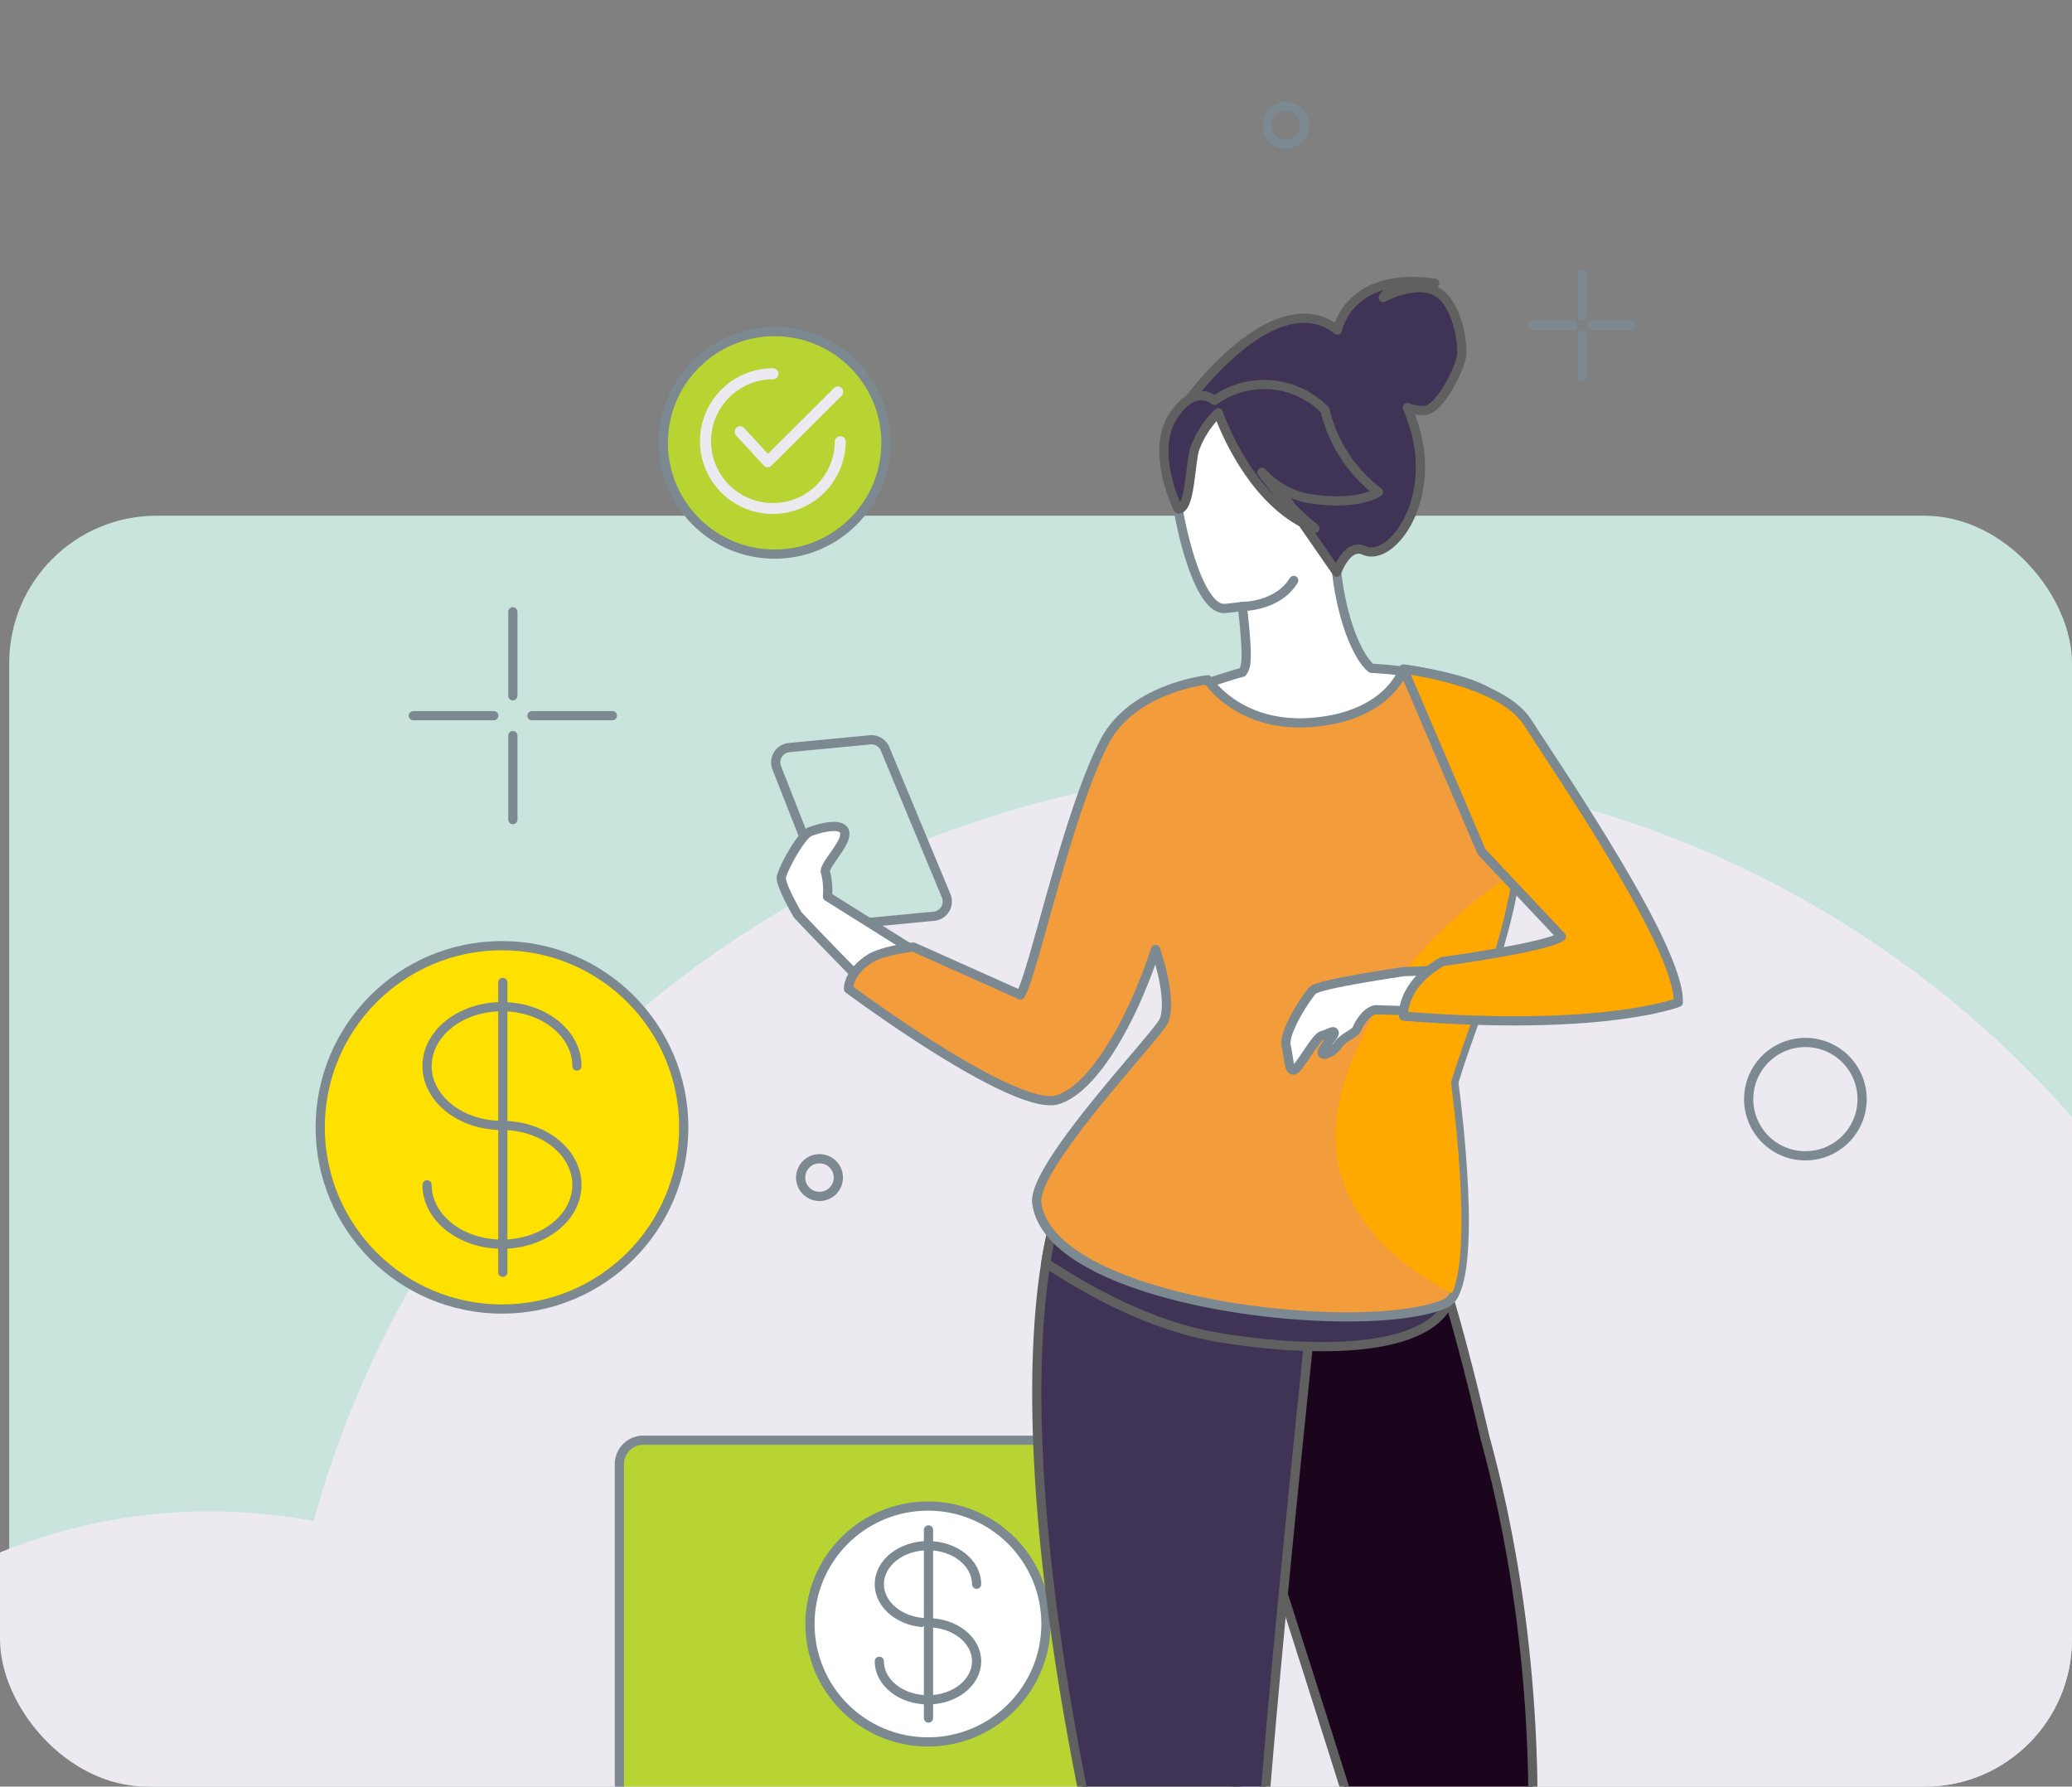 <svg xmlns="http://www.w3.org/2000/svg" xmlns:xlink="http://www.w3.org/1999/xlink" width="225" height="194" viewBox="0 0 225 194"><rect x="0" y="0" width="225" height="194" fill="#808080" stroke="none"/><defs><style>.a,.f{fill:#fff;}.a{stroke:#707070;}.b,.e{fill:#c9e4dc;}.c{clip-path:url(#a);}.d{fill:#ece9f1;}.e,.f,.i,.j,.k,.m,.o{stroke:#7d8991;}.e,.f,.h,.i,.j,.k,.l,.m,.o{stroke-linecap:round;stroke-linejoin:round;}.g{fill:#fdb3b1;}.h{fill:#3f3356;}.h,.l{stroke:#606060;}.i{fill:#b7d433;}.j{fill:none;}.k{fill:#ffe100;}.l{fill:#1a051d;}.m{fill:#f39c3b;}.n,.o{fill:#ffa900;}</style><clipPath id="a"><rect class="a" width="225" height="194" rx="16" transform="translate(0 -8.59)"/></clipPath></defs><g transform="translate(-26 0)"><g transform="translate(27 56)"><rect class="b" width="224" height="138" rx="16" transform="translate(0 0)"/></g><g class="c" transform="translate(26 8.59)"><g transform="translate(-37.489 2.971)"><path class="d" d="M-4403.837,3723.623h243.128a110.736,110.736,0,0,0,27.91-73.653,111.234,111.234,0,0,0-111.266-111.2,111.3,111.3,0,0,0-107.308,81.733,60.594,60.594,0,0,0-11.287-1.058,60.239,60.239,0,0,0-60.256,60.222A60.036,60.036,0,0,0-4403.837,3723.623Z" transform="translate(4422.915 -3466.895)"/><path class="e" d="M-4174.366,3533.306l8.778-.838a1.613,1.613,0,0,1,1.643.986l6.629,15.947a1.609,1.609,0,0,1-1.335,2.221l-9.137.873a1.614,1.614,0,0,1-1.653-1.015l-6.272-15.981A1.611,1.611,0,0,1-4174.366,3533.306Z" transform="translate(4297.549 -3463.693)"/><path class="f" d="M-4169.576,3559.186a7.989,7.989,0,0,0-.2-2.579c-.318-.571,1.508-2.393,1.969-3.65.7-1.9-1.842-1.491-3.652-.824-1.013.373-2.985,4.125-3.126,4.934s1.762,4.094,1.762,4.094c3.238,3.433,9.3,9.629,9.43,9.52l11.526-.381Z" transform="translate(4296.921 -3473.395)"/><path class="g" d="M-4085.633,3517a23.114,23.114,0,0,0,8.083,3.44c12.462,2.877,17.237-7.649,19.03-14.873a10.713,10.713,0,0,0-4.221-1.3c-.9-.105-1.849-.177-2.633-.216-1.4-1.071-3.484-5.455-3.944-12.261l-.585.157-9.823,2.687s.45,3.12.671,6.069c.17,2.307.2,4.513-.24,5.052-.767.167-1.226.275-1.226.275l-.005.008A63.217,63.217,0,0,0-4085.633,3517Z" transform="translate(4251.787 -3443.046)"/><path class="g" d="M-4082.68,3480.153s13.207-.729,12.627-8.939.731-13.838-7.725-13.722-9.87,3.368-10.344,6.156S-4086.13,3480.132-4082.68,3480.153Z" transform="translate(4253.079 -3425.634)"/><path class="f" d="M-4064.712,3486.856c-.9-.1-1.849-.176-2.632-.216-1.4-1.07-3.485-5.455-3.946-12.261l-.007,0a6.246,6.246,0,0,0,.565-3.168c-.581-8.213.733-13.838-7.724-13.722s-9.872,3.368-10.344,6.156,1.991,16.483,5.442,16.5c0,0,.8-.044,2-.234.118,1.016.239,2.206.327,3.373.171,2.308.111,3.253-.327,3.792-.766.166-4.214,1.309-4.214,1.309s-7.317,8.187-2.037,5.059c-.134.216,2.125.077,0,6.137a23.154,23.154,0,0,0,8.085,3.439c12.46,2.876,17.233-7.65,19.028-14.875A10.729,10.729,0,0,0-4064.712,3486.856Z" transform="translate(4253.757 -3425.634)"/><path class="h" d="M-4068.754,3436.664c.115-.54,1.56-6.341,10.566-5.091,0,0-4.494-.241-5.591,1.562,0,0,3.414-1.87,5.721-.676s3,5.718,2.766,7.125-2.375,5.706-3.991,5.822a4.809,4.809,0,0,1-1.877-.326,21.5,21.5,0,0,1,.828,2.356c2.3,7.949-2.636,14.471-5.52,13.153-1.853-.844-2.976,2.369-2.976,2.369l-11.791-17.018-4.4-1.507S-4075.6,3431.324-4068.754,3436.664Z" transform="translate(4251.475 -3412.388)"/><path class="h" d="M-4089.111,3457.31c1.861-2.617,3.442-2.186,4.358-1.5a9.248,9.248,0,0,1,11.992,1.046,15.725,15.725,0,0,0,5.8,8.9s-2.3,1.656-7.943.629a9.439,9.439,0,0,1-4.711-2.774,30.829,30.829,0,0,0,5.76,6.086c-6.841-2.584-10.159-11.6-10.494-12.551a10.354,10.354,0,0,0-2.6,4.037c-.507,2.139-.493,6.464-1.76,6.408C-4088.711,3467.585-4091.9,3461.233-4089.111,3457.31Z" transform="translate(4254.133 -3423.889)"/><path class="f" d="M-4072.943,3500.135s3.8.059,5.572-2.82" transform="translate(4245.349 -3445.85)"/><g transform="translate(104.753 144.835)"><path class="i" d="M-3963.168,3726.846h-61.815a2.6,2.6,0,0,1-2.6-2.6v-34.7a2.6,2.6,0,0,1,2.6-2.6h61.815a2.6,2.6,0,0,1,2.6,2.6v34.7A2.6,2.6,0,0,1-3963.168,3726.846Z" transform="translate(4027.579 -3686.958)"/><ellipse class="f" cx="12.813" cy="12.806" rx="12.813" ry="12.806" transform="translate(20.691 7.138)"/><g transform="translate(28.223 9.728)"><path class="f" d="M-3965.007,3718.562c-2.917,0-5.281-1.874-5.281-4.186s2.364-4.186,5.281-4.186,5.281,1.875,5.281,4.186" transform="translate(3970.288 -3708.48)"/><path class="f" d="M-3965.007,3727.192c2.917,0,5.281,1.874,5.281,4.185s-2.365,4.186-5.281,4.186-5.281-1.873-5.281-4.186" transform="translate(3970.288 -3717.112)"/><line class="j" y2="20.431" transform="translate(5.338)"/></g></g><g transform="translate(72.261 91.124)"><ellipse class="k" cx="19.739" cy="19.728" rx="19.739" ry="19.728" transform="translate(0)"/><g transform="translate(11.604 3.99)"><path class="j" d="M-4244.54,3604.217c-4.493,0-8.135-2.888-8.135-6.449s3.642-6.446,8.135-6.446,8.137,2.887,8.137,6.446" transform="translate(4252.675 -3588.687)"/><path class="j" d="M-4244.54,3617.512c4.495,0,8.137,2.886,8.137,6.448s-3.643,6.446-8.137,6.446-8.135-2.886-8.135-6.446" transform="translate(4252.675 -3601.982)"/><line class="j" y2="31.475" transform="translate(8.223)"/></g></g><ellipse class="j" cx="6.158" cy="6.154" rx="6.158" ry="6.154" transform="translate(227.38 101.634)"/><ellipse class="j" cx="2.047" cy="2.046" rx="2.047" ry="2.046" transform="translate(175.073)"/><ellipse class="j" cx="2.047" cy="2.046" rx="2.047" ry="2.046" transform="translate(124.432 114.259)"/><g transform="translate(203.985 18.193)"><line class="j" y1="4.494" transform="translate(5.325)"/><line class="j" y1="4.494" transform="translate(5.325 6.623)"/><line class="j" x2="4.305" transform="translate(6.345 5.558)"/><line class="j" x2="4.305" transform="translate(0 5.558)"/></g><g transform="translate(82.371 54.868)"><line class="j" y1="9.122" transform="translate(10.809 0)"/><line class="j" y1="9.122" transform="translate(10.809 13.442)"/><line class="j" x2="8.739" transform="translate(12.879 11.282)"/><line class="j" x2="8.739" transform="translate(0 11.282)"/></g><path class="l" d="M-4033.692,3763.724l-3.829,2.032s-20.7-21.937-25.677-42.99a32.615,32.615,0,0,1-.866-10.984s-.3-.954-.829-2.639c-.022-.074-.048-.15-.07-.225-.231-.74-.508-1.611-.816-2.6-1-3.18-2.372-7.535-3.936-12.49-3.6-11.406-11.844-37.128-15.366-47.826l25.31-9.152s2.875,6.551,7.005,24.361c.638,2.324,1.274,4.893,1.871,7.694.673,3.172,1.3,6.64,1.828,10.386a159.356,159.356,0,0,1,1.518,21.323c.013,3.187-.064,6.491-.252,9.9a43.627,43.627,0,0,0,.929,9.62C-4043.681,3737.466-4033.692,3763.724-4033.692,3763.724Z" transform="translate(4251.506 -3516.688)"/><path class="l" d="M-3973.935,3903.285H-3994.4s-.765-3.261.579-5.481c1.188-1.964.733-3.083-.147-4.708a7.918,7.918,0,0,0,3.445.648,7.194,7.194,0,0,0,3.043-1.07,73.485,73.485,0,0,0,5.831,6.121C-3980.31,3899.756-3974.346,3899.415-3973.935,3903.285Z" transform="translate(4205.606 -3646.555)"/><path class="h" d="M-4086,3900.275a13.214,13.214,0,0,0,.859,6.4h8.477a10.663,10.663,0,0,0-2.095-5.7C-4080.92,3897.8-4086,3900.275-4086,3900.275Z" transform="translate(4252.016 -3649.947)"/><path class="h" d="M-4087.544,3636.546s-.026.22-.07.642c-.019.181-.044.4-.07.655-.181,1.689-.523,4.93-.965,9.144-1.156,11.051-2.969,28.8-4.2,42.811-.965,10.954-1.578,19.624-1.247,21.016,1,4.188,0,54.266,0,54.266-3.576,1.714-9,0-9,0s-9.525-45.126-8.191-51.4a21.572,21.572,0,0,0-.893-11.625c-7.394-34.425-6.585-53.5-5.117-62.637a38.616,38.616,0,0,1,1.265-5.578,11.588,11.588,0,0,1,.509-1.371A34.823,34.823,0,0,1-4087.544,3636.546Z" transform="translate(4268.35 -3513.821)"/><path class="h" d="M-4072.435,3644.666c-3.265,7.568-22.939,4.505-26.643,3.7-8.068-1.754-14.921-6.354-17.212-7.771a38.59,38.59,0,0,1,1.265-5.578c4.968-3.534,17.247-.151,27.279,3.6l1.07.406C-4078.993,3641.957-4072.435,3644.666-4072.435,3644.666Z" transform="translate(4267.341 -3514.999)"/><path class="m" d="M-4087.377,3539.181c-1.038,7.84-5.2,17.431-6.676,22.595,0,0,2.48,17.928.11,22.849a2.18,2.18,0,0,1-1.009,1.132c-8.774,3.818-42.94.11-44.382-10.905-.525-4,13.013-18.081,13.8-19.788.328-.707.676-3-.91-7.744-2.25,6.932-6.405,14.937-10.584,16.3-4.595,1.5-22.756-12.025-22.756-12.025s-.1-1.643,2.192-3.2c1.476-1,4.867-1.337,4.867-1.337l11.615,5.194c1.457-2.491,5.09-19.735,9.144-27.52,3.047-5.851,11.187-6.7,11.187-6.7s3.387,5.37,11.578,4.608,9.69-5.772,9.69-5.772,7.267.966,9.507,2.77C-4089.618,3519.958-4086.015,3528.911-4087.377,3539.181Z" transform="translate(4289.41 -3455.781)"/><path class="n" d="M-4039.889,3584.777s2.48,17.927.112,22.849c-6.392-3.2-14.724-10.127-12.187-20.943,3.682-15.712,18.752-24.5,18.752-24.5C-4034.25,3570.019-4038.405,3579.612-4039.889,3584.777Z" transform="translate(4234.94 -3478.78)"/><path class="f" d="M-4041.582,3587.76l-.159-4.888-8.854.358s-9.1,1.318-9.823,2-3.238,4.624-2.928,6,.277,2.786.835,2.689,2.373-3.585,3.061-3.745,1.252-.63,1.336-.323-1.4,1.771-1.323,2.19,1.239-.074,1.762-.882,1.83-1.21,2.025-1.714c.181-.465.961-1.914,2.038-2.081Z" transform="translate(4240.492 -3489.284)"/><path class="o" d="M-4037.432,3516.875s10.55,1.251,13.456,5.772c3.674,5.718,16.653,24.682,16.373,30.42,0,0-8.085,3.219-29.823,1.494,0,0-.394-3.286,4.178-5.923,0,0,11.669-1.6,12.955-2.729l-8.663-9.2Z" transform="translate(4227.333 -3455.781)"/><g transform="translate(109.517 24.445)"><g transform="translate(0 0)"><ellipse class="i" cx="12.088" cy="12.081" rx="12.088" ry="12.081"/><g transform="translate(3.983 3.981)"><path class="d" d="M102.512,61.011h0a.57.57,0,0,1-.438-.2l-3-3.26a.591.591,0,0,1,.875-.8l2.585,2.8,7.16-7.136a.577.577,0,0,1,.835,0,.594.594,0,0,1,0,.835l-7.6,7.573A.542.542,0,0,1,102.512,61.011Z" transform="translate(-95.154 -50.258)"/><path class="d" d="M7.915,15.822A7.911,7.911,0,1,1,7.915,0a.586.586,0,0,1,.6.6.586.586,0,0,1-.6.6,6.718,6.718,0,1,0,6.722,6.718.6.6,0,0,1,1.193,0A7.934,7.934,0,0,1,7.915,15.822Z" transform="translate(0 0)"/></g></g></g></g></g></g></svg>